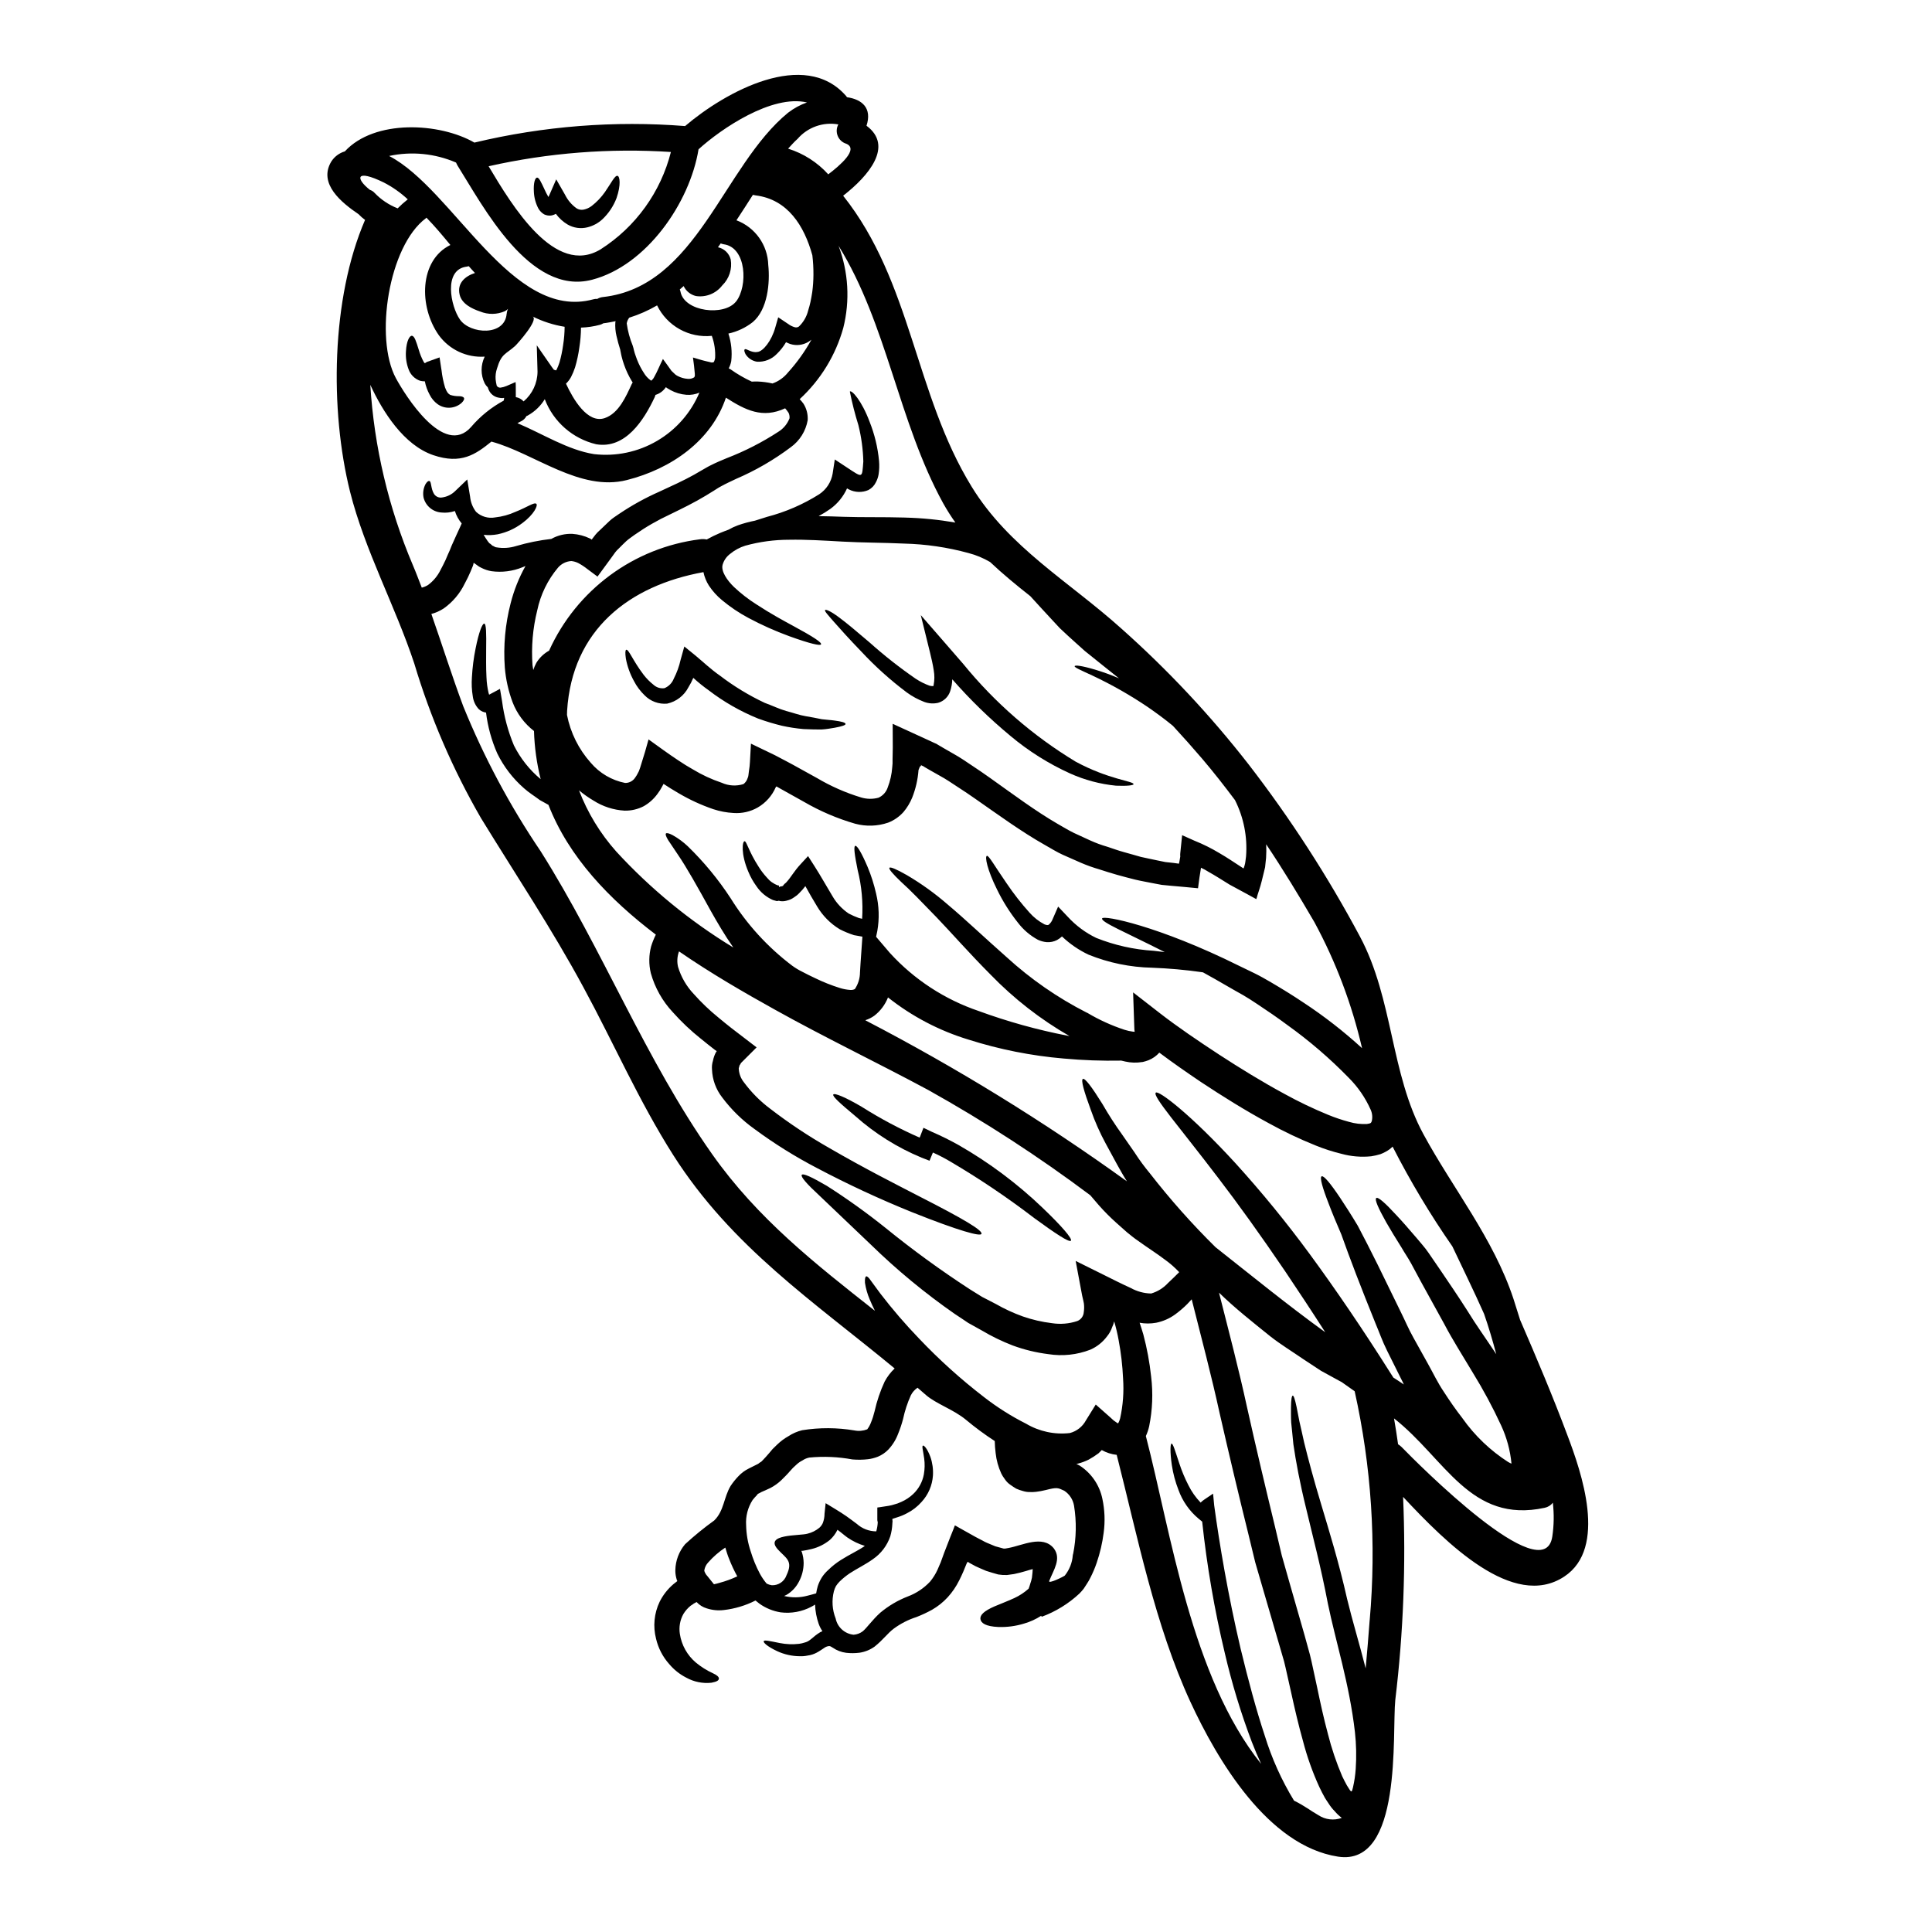 <?xml version="1.0" encoding="UTF-8"?>
<!-- Uploaded to: SVG Repo, www.svgrepo.com, Generator: SVG Repo Mixer Tools -->
<svg fill="#000000" width="800px" height="800px" version="1.1" viewBox="144 144 512 512" xmlns="http://www.w3.org/2000/svg">
 <g>
  <path d="m356.34 554.98c0 0.016 0.012 0.027 0.027 0.027 0.031 0.059 0.031 0.086 0.145 0.352v-0.004c0.297 0.922 0.453 1.883 0.465 2.848-0.008 1.723-0.434 3.422-1.246 4.941-0.734 1.449-1.863 2.66-3.254 3.488-0.203 0.117-0.438 0.203-0.668 0.32h-0.004c2.047 0.5 4.188 0.473 6.219-0.086 0.875-0.203 1.629-0.438 2.266-0.609l0.004-0.004c0.102-0.664 0.246-1.32 0.438-1.965 0.281-0.832 0.66-1.625 1.133-2.363 0.461-0.688 1.008-1.312 1.629-1.863 1.016-0.996 2.137-1.883 3.34-2.644 2.293-1.453 4.477-2.441 6.133-3.574 0.074-0.051 0.145-0.109 0.207-0.176-1.637-0.492-3.188-1.238-4.594-2.207-0.961-0.695-1.684-1.367-2.617-2.035l-0.027-0.027c-0.031 0.043-0.051 0.09-0.059 0.141-0.48 0.953-1.133 1.812-1.918 2.531-1.422 1.172-3.094 2.008-4.887 2.441-0.816 0.203-1.598 0.352-2.363 0.469-0.266 0.027-0.145 0-0.23 0zm-32.879 8.051-0.262-0.93 0.004-0.004c-0.168-0.664-0.246-1.348-0.23-2.035 0.059-2.504 0.973-4.914 2.586-6.832 2.445-2.254 5.027-4.356 7.727-6.297 2.617-2.559 2.504-6.133 4.359-9.188h0.004c0.594-0.891 1.266-1.727 2.008-2.5 0.816-0.883 1.793-1.602 2.875-2.121l2.266-1.133c0.352-0.172 0.395-0.32 0.637-0.438 0.117-0.086 0.203-0.113 0.324-0.203l0.395-0.395c0.523-0.582 0.988-1.02 1.656-1.832l0.93-1.105 1.25-1.219h0.004c0.879-0.848 1.863-1.582 2.93-2.18 1.121-0.742 2.363-1.281 3.668-1.598 4.582-0.73 9.254-0.711 13.832 0.059 1.141 0.227 2.32 0.125 3.402-0.293 0.418-0.547 0.754-1.156 0.992-1.801 0.395-0.961 0.715-1.953 0.957-2.965 0.605-2.723 1.5-5.375 2.676-7.906 0.691-1.289 1.582-2.457 2.644-3.461-21.363-17.672-43.141-32.121-58.691-56.57-9.102-14.332-15.742-29.617-23.805-44.477-8.316-15.406-18.023-29.941-27.16-44.852l0.004 0.004c-7.453-12.902-13.375-26.629-17.645-40.902-5.059-15.293-13.109-29.973-17.035-45.578-5.375-21.602-5.027-51.133 3.984-72.004h-0.004c-0.617-0.445-1.191-0.953-1.715-1.512-4.449-3.023-10.727-8.023-7.266-13.895 0.832-1.332 2.125-2.312 3.633-2.754 7.871-8.551 25.09-7.648 34.328-2.328 18.27-4.375 37.109-5.856 55.836-4.379 10.68-9.098 31.684-20.656 42.699-7.938 0.078 0.094 0.148 0.188 0.207 0.293 4.012 0.578 6.691 2.879 5.172 7.559 7.238 5.375 0.609 13.258-6.191 18.547 18.168 22.828 18.953 52.527 34.039 77.086 9.883 16.137 25.871 25.191 39.652 37.586l-0.004-0.004c12.332 10.965 23.637 23.031 33.777 36.047 11.094 14.371 20.969 29.645 29.52 45.66 8.809 16.531 8.055 36.246 16.805 52.348 7.762 14.328 18.547 27.609 23.836 43.57 0.609 1.863 1.18 3.719 1.77 5.609 4.387 10.117 8.691 20.289 12.594 30.723 3.606 9.535 10.672 29.711-0.902 37.324-13.516 8.895-31.277-8.895-42.699-21.133l0.004 0.004c0.773 17.961 0.082 35.957-2.066 53.805-0.902 8.836 2.008 44.188-15.172 41.535-18.602-2.879-32.004-25.609-39.125-41.012-9.391-20.375-13.984-43.691-19.535-65.465-1.391-0.148-2.738-0.582-3.957-1.273-0.289 0.262-0.551 0.578-0.844 0.844h0.004c-0.832 0.621-1.707 1.184-2.613 1.684-0.922 0.457-1.887 0.816-2.883 1.074-0.113 0.031-0.23 0.031-0.395 0.059 0.293 0.145 0.555 0.266 0.848 0.438 3.125 2.008 5.305 5.195 6.047 8.836 0.629 2.941 0.746 5.973 0.344 8.953-0.344 2.723-0.965 5.402-1.855 7.996-0.441 1.305-0.977 2.574-1.598 3.805-0.305 0.637-0.656 1.246-1.047 1.832l-0.816 1.25c-0.348 0.438-0.715 0.852-1.105 1.25-2.891 2.695-6.289 4.789-10 6.16-0.039-0.09-0.09-0.176-0.145-0.258-1.402 0.906-2.93 1.602-4.535 2.062-2.211 0.68-4.519 0.984-6.832 0.902-3.312-0.145-4.562-1.02-4.723-2.062-0.172-1.105 0.934-2.18 3.75-3.406 1.426-0.609 3.227-1.277 5.262-2.207 1.367-0.637 2.629-1.469 3.75-2.473 0.176-0.434 0.293-0.812 0.395-1.18h-0.004c0.207-0.57 0.375-1.152 0.492-1.746 0.117-0.875 0.203-1.969 0.203-2.269-0.609 0.145-1.18 0.324-1.832 0.523-0.961 0.293-2.008 0.555-3.109 0.789l-1.891 0.262 0.008-0.004c-0.781 0.031-1.559-0.02-2.328-0.145-1.105-0.32-2.18-0.609-3.199-0.957-0.957-0.395-1.891-0.816-2.789-1.223-0.465-0.23-0.871-0.465-1.277-0.695l-0.289-0.145c-0.031-0.027-0.117-0.086-0.117-0.086l-0.32-0.203c-0.203-0.141-0.23 0.293-0.395 0.469-0.293 0.695-0.551 1.367-0.844 2.062-0.352 0.789-0.699 1.574-1.105 2.363v-0.008c-0.801 1.625-1.828 3.133-3.051 4.473-1.211 1.312-2.613 2.43-4.16 3.316-1.328 0.73-2.707 1.375-4.125 1.922-2.16 0.691-4.191 1.734-6.016 3.082-1.656 1.246-2.816 2.965-5.086 4.766-1.172 0.832-2.519 1.379-3.938 1.598-1.184 0.152-2.387 0.164-3.574 0.027-1.262-0.16-2.465-0.617-3.519-1.336-0.465-0.293-0.723-0.496-1.133-0.438v0.004c-0.43 0.059-0.836 0.227-1.18 0.488-0.551 0.352-1.18 0.816-1.949 1.223v0.004c-0.758 0.41-1.586 0.676-2.441 0.785-0.676 0.145-1.371 0.203-2.066 0.176-2.066-0.012-4.109-0.469-5.984-1.336-2.789-1.312-3.719-2.328-3.574-2.644 0.145-0.395 1.512-0.059 4.269 0.492 1.676 0.328 3.394 0.398 5.09 0.203 0.512-0.066 1.02-0.184 1.512-0.348 0.449-0.113 0.875-0.309 1.246-0.582 0.438-0.289 0.902-0.723 1.543-1.246v-0.004c0.418-0.324 0.855-0.625 1.309-0.902 0.172-0.086 0.395-0.172 0.582-0.266v0.004c-0.406-0.605-0.738-1.262-0.988-1.945-0.574-1.648-0.898-3.371-0.961-5.117-0.293 0.172-0.582 0.395-0.93 0.551-2.508 1.34-5.375 1.867-8.195 1.512-2.023-0.324-3.941-1.109-5.609-2.293-0.352-0.266-0.699-0.555-1.047-0.844-2.629 1.336-5.477 2.191-8.406 2.527-1.512 0.18-3.051 0.031-4.5-0.438-1.039-0.305-1.973-0.887-2.707-1.684-0.23 0.145-0.496 0.266-0.727 0.395-0.258 0.203-0.531 0.387-0.816 0.555-0.781 0.621-1.449 1.379-1.965 2.234-0.887 1.602-1.211 3.453-0.93 5.262 0.449 2.961 1.957 5.656 4.242 7.59 1.363 1.129 2.867 2.078 4.477 2.816 1.105 0.496 1.656 0.988 1.629 1.453-0.027 0.465-0.551 0.816-1.969 1.078-2.324 0.254-4.672-0.223-6.715-1.367-1.723-0.883-3.246-2.102-4.488-3.582-1.703-1.914-2.902-4.223-3.484-6.715-0.844-3.277-0.504-6.746 0.957-9.797 0.883-1.766 2.106-3.336 3.602-4.621zm0.031 0 0.027-0.027c-0.027 0.027-0.027 0-0.027 0s0.055-0.059 0.055-0.086l-0.086-0.059-0.027-0.027v-0.004c0.016 0.059 0.035 0.117 0.062 0.172zm231.88-11.809v-0.004c0.445-2.973 0.496-5.992 0.148-8.98-0.535 0.688-1.297 1.16-2.152 1.34-19.766 4.269-26.336-13.023-39.938-23.691 0.395 2.266 0.754 4.562 1.074 6.856 0.336 0.207 0.648 0.453 0.93 0.727 4.227 4.344 37.73 38.117 39.938 23.758zm-11.629-19.738 0.004-0.004c0.258 0.16 0.531 0.293 0.812 0.395-0.332-3.516-1.266-6.945-2.754-10.148-2.215-4.785-4.711-9.434-7.477-13.922-2.644-4.449-5.32-8.605-7.59-12.938-2.207-4.008-4.25-7.719-6.133-11.133-0.902-1.715-1.801-3.375-2.644-4.914-0.844-1.539-1.773-2.852-2.531-4.188-1.625-2.586-2.992-4.824-4.07-6.715-2.121-3.777-3.109-6.047-2.644-6.422 0.465-0.379 2.328 1.25 5.32 4.508 1.512 1.598 3.312 3.66 5.375 6.074 0.988 1.219 2.18 2.473 3.168 3.938 0.988 1.465 2.062 2.996 3.148 4.594 2.238 3.312 4.562 6.691 7.207 10.844 2.125 3.488 4.856 7.297 7.59 11.414-0.961-3.606-2.008-7.18-3.227-10.668-2.672-6.019-5.582-11.918-8.398-17.879-5.871-8.449-11.164-17.285-15.844-26.453-0.262 0.234-0.496 0.469-0.754 0.668v0.004c-0.77 0.551-1.609 1.004-2.5 1.336-0.789 0.238-1.598 0.426-2.414 0.551-2.66 0.273-5.352 0.047-7.934-0.668-2.297-0.559-4.555-1.285-6.746-2.176-4.285-1.719-8.457-3.699-12.496-5.934-6.336-3.43-12.27-7.152-17.938-10.898-3.836-2.59-7.477-5.117-11.043-7.793-0.781 0.883-1.758 1.566-2.852 2.008-0.492 0.191-0.996 0.344-1.512 0.465l-1.277 0.145c-0.762 0.055-1.527 0.031-2.289-0.066-0.723-0.109-1.438-0.254-2.148-0.438-5.102 0.098-10.207-0.086-15.289-0.551-8.551-0.73-16.992-2.406-25.172-5.004-7.762-2.356-15.008-6.152-21.363-11.188-0.75 1.918-2.008 3.594-3.637 4.852-0.723 0.516-1.52 0.914-2.363 1.18 0.031 0.031 0.086 0.059 0.117 0.086v0.004c24.07 12.512 47.199 26.754 69.203 42.621-0.961-1.512-1.836-3.082-2.644-4.535-1.047-1.969-2.035-3.75-2.969-5.465v0.004c-1.559-2.871-2.887-5.867-3.965-8.953-1.863-5.031-2.648-7.934-2.094-8.199s2.363 2.121 5.203 6.691c1.602 2.793 3.348 5.5 5.231 8.109l3.375 4.856-0.004 0.004c1.203 1.859 2.519 3.644 3.938 5.348 5.367 6.906 11.18 13.449 17.41 19.59 9.625 7.59 19.156 15.379 29.07 22.531-3.633-5.668-7.211-11.074-10.629-16.16-6.453-9.504-12.473-17.879-17.711-24.711-10.438-13.723-17.473-21.684-16.57-22.613 0.695-0.754 9.301 5.781 21.191 18.773 6.941 7.648 13.48 15.656 19.594 23.98 6.914 9.418 14.168 20.074 21.422 31.566l0.754 1.18c0.93 0.582 1.859 1.219 2.785 1.836-0.23-0.496-0.465-1.02-0.723-1.484-1.277-2.586-2.531-5.09-3.75-7.531-1.219-2.441-2.062-4.883-3.051-7.207-1.891-4.68-3.633-9.074-5.117-12.938-1.512-3.938-2.816-7.477-3.938-10.629-1.34-3.109-2.473-5.812-3.312-8.051-1.742-4.449-2.445-7.086-1.891-7.328 0.555-0.242 2.266 1.773 4.914 5.727 1.336 2.008 2.906 4.449 4.648 7.356 1.602 3.023 3.375 6.484 5.289 10.348 1.863 3.805 3.898 7.992 6.106 12.5 1.105 2.207 2.094 4.59 3.375 6.856 1.277 2.266 2.559 4.625 3.898 7.008 1.34 2.383 2.5 4.883 4.156 7.324 1.48 2.297 3.148 4.723 4.941 7.008l-0.004 0.008c3.269 4.621 7.402 8.566 12.168 11.621zm-36.211-90.371 0.004-0.004c0.242-1.031 0.129-2.117-0.32-3.082-1.402-3.144-3.375-6-5.812-8.43-4.969-5.098-10.375-9.746-16.16-13.895-2.703-2.008-5.406-3.863-8.055-5.609-1.277-0.848-2.644-1.742-3.777-2.387-1.367-0.754-2.672-1.512-3.938-2.238-2.297-1.336-4.535-2.613-6.656-3.777-0.105-0.031-0.211-0.051-0.32-0.055-4.367-0.621-8.762-1.012-13.168-1.18-5.785-0.121-11.5-1.293-16.863-3.461-2.586-1.223-4.961-2.852-7.031-4.828-0.387 0.363-0.816 0.676-1.281 0.934-0.855 0.449-1.824 0.652-2.789 0.578-0.805-0.074-1.594-0.293-2.328-0.637-2.062-1.121-3.863-2.668-5.289-4.535-2.168-2.731-4.031-5.695-5.551-8.836-2.559-5.144-3.285-8.723-2.644-8.867 0.492-0.113 2.062 2.731 5.258 7.356h0.004c1.816 2.691 3.82 5.254 5.992 7.668 1.133 1.289 2.492 2.356 4.012 3.148 0.699 0.262 0.988 0.199 1.133 0.055 0.461-0.398 0.809-0.906 1.02-1.477l1.441-3.301 2.559 2.703c2.141 2.332 4.703 4.238 7.555 5.609 4.856 1.934 9.988 3.082 15.203 3.402l2.938 0.352c-10.551-5.348-16.926-7.961-16.598-8.922 0.23-0.961 14.957 1.949 36.305 12.555 1.34 0.641 2.676 1.312 4.07 1.969 1.598 0.789 2.91 1.543 4.359 2.387 2.816 1.656 5.727 3.43 8.66 5.406v-0.004c5.477 3.606 10.656 7.641 15.492 12.066-2.691-11.66-6.945-22.906-12.645-33.43-4.07-6.981-8.266-13.898-12.766-20.613h0.004c0.062 1.211 0.051 2.426-0.027 3.637l-0.172 1.598c-0.031 0.293-0.031 0.492-0.086 0.844l-0.293 1.219c-0.395 1.598-0.754 3.254-1.312 4.914l-0.395 1.219-0.172 0.641-0.113 0.32-0.031 0.145c-0.055-0.012-0.102-0.031-0.148-0.059l-2.266-1.246c-1.574-0.844-3.109-1.688-4.68-2.531-2.121-1.309-3.75-2.363-5.609-3.402-0.629-0.402-1.289-0.762-1.969-1.074-0.293 1.77-0.582 3.633-0.789 5.438-2.387-0.23-4.824-0.465-7.269-0.668l-2.363-0.23-2.328-0.438c-1.574-0.32-3.148-0.582-4.723-0.961s-3.113-0.812-4.723-1.246c-1.609-0.438-3.148-0.961-4.723-1.453l0.004-0.004c-1.641-0.469-3.254-1.043-4.824-1.715-1.625-0.727-3.254-1.426-4.879-2.152-1.625-0.727-3.148-1.711-4.723-2.586-6.277-3.543-12.27-7.934-18.402-12.203-1.539-1.102-3.109-2.121-4.68-3.148s-3.148-2.121-4.824-3.023l-2.473-1.398-1.246-0.723-0.293-0.176-0.059-0.027-0.086-0.086-1.074-0.523 0.293 0.199v0.117l-0.324 0.23-0.348 0.875h-0.004c-0.184 2.523-0.754 5.004-1.688 7.352-0.566 1.371-1.34 2.644-2.293 3.781-1.117 1.246-2.512 2.215-4.07 2.82-2.816 0.957-5.852 1.059-8.723 0.289-4.758-1.375-9.324-3.328-13.605-5.816-2.062-1.133-4.098-2.293-6.191-3.457l-1.074-0.613c-0.086 0.09-0.203 0.176-0.203 0.23v0.004c-0.977 2.246-2.648 4.121-4.766 5.348-1.941 1.109-4.168 1.613-6.398 1.457-1.836-0.098-3.652-0.441-5.402-1.02-3.168-1.086-6.215-2.488-9.102-4.184-1.367-0.789-2.906-1.742-4.039-2.5h-0.031v0.027l-0.395 0.727 0.004 0.004c-0.344 0.648-0.738 1.27-1.184 1.855-0.969 1.348-2.219 2.469-3.66 3.289-1.559 0.809-3.297 1.215-5.059 1.18-2.938-0.168-5.785-1.09-8.266-2.676-1.348-0.797-2.629-1.699-3.832-2.703 2.285 5.957 5.633 11.453 9.879 16.219 9.094 9.895 19.535 18.457 31.02 25.434-2.387-3.43-4.305-6.742-5.992-9.738-3.574-6.484-6.394-11.508-8.66-14.824-1.133-1.688-2.004-2.996-2.613-3.898-0.582-0.961-0.789-1.574-0.582-1.77 0.203-0.195 0.816-0.059 1.801 0.465l0.004 0.004c1.445 0.809 2.781 1.797 3.984 2.934 4.273 4.152 8.078 8.762 11.336 13.75 4.289 6.91 9.816 12.969 16.305 17.875 0.879 0.641 1.812 1.203 2.793 1.676 0.902 0.496 2.18 1.105 3.281 1.629 2.121 1.035 4.32 1.91 6.574 2.617 0.906 0.285 1.844 0.461 2.789 0.523 0.41 0.031 0.816-0.051 1.184-0.234 0.875-1.297 1.352-2.824 1.363-4.391 0.059-0.789 0.086-1.598 0.145-2.414l0.496-7.086c-0.758-0.145-1.457-0.262-2.211-0.395v0.004c-1.309-0.422-2.582-0.945-3.805-1.574-2.465-1.496-4.523-3.574-5.992-6.051-1.18-1.918-2.148-3.66-3.109-5.375-0.492 0.66-1.035 1.285-1.625 1.859-0.414 0.438-0.887 0.816-1.398 1.133-0.266 0.188-0.547 0.352-0.84 0.492-0.383 0.164-0.777 0.297-1.184 0.395-0.531 0.137-1.086 0.168-1.629 0.09l-0.32-0.09h-0.086l-0.293 0.059-0.031 0.031h-0.039l-0.23-0.031-0.91-0.25c-1.789-0.785-3.316-2.066-4.394-3.691-0.855-1.172-1.566-2.441-2.121-3.781-2.062-4.793-1.598-8.199-0.988-8.109 0.523 0.027 1.105 2.731 3.664 6.691v0.004c0.648 1.047 1.395 2.031 2.234 2.934 0.758 0.938 1.754 1.652 2.883 2.062 0.086 0 0.199 0.031 0.289 0.031l0.059 0.465 0.203-0.172c0.395-0.031 1.016-0.176 0.902-0.324 0-0.055 0.027-0.113 0.086-0.113 0.059-0.059 0.172-0.203 0.262-0.293 0.258-0.172 0.484-0.387 0.668-0.637 0.961-1.047 1.891-2.754 3.543-4.535l2.008-2.18 1.656 2.586c1.684 2.617 3.281 5.512 4.879 8.141 1.059 1.801 2.512 3.34 4.246 4.504 0.867 0.453 1.758 0.848 2.676 1.18 0.293 0.086 0.582 0.145 0.875 0.203h-0.004c0.277-4.336-0.121-8.688-1.18-12.906-0.789-3.898-1.133-6.277-0.641-6.422 0.492-0.145 1.688 1.859 3.285 5.609 0.949 2.273 1.695 4.629 2.238 7.031 0.793 3.258 0.902 6.644 0.32 9.945l-0.32 1.512 3.691 4.328h0.004c6.414 7.019 14.504 12.301 23.512 15.352 7.613 2.789 15.438 4.965 23.395 6.512 0.203 0.031 0.395 0.086 0.641 0.117l0.004 0.004c-7.707-4.434-14.75-9.922-20.934-16.309-5.754-5.785-10.316-11.02-14.273-15.145-3.938-4.07-7.008-7.266-9.359-9.359-2.266-2.152-3.371-3.461-3.148-3.777 0.219-0.32 1.832 0.348 4.535 1.891v-0.004c3.926 2.301 7.625 4.969 11.047 7.961 4.477 3.75 9.594 8.637 15.492 13.84 6.356 5.809 13.465 10.738 21.133 14.648l0.059 0.027 0.203 0.086 0.004 0.004c3.106 1.848 6.406 3.348 9.84 4.477 0.73 0.234 1.477 0.398 2.234 0.492 0.148-0.004 0.293 0.008 0.438 0.031v-0.086c-0.059-0.309-0.086-0.617-0.086-0.934l-0.32-9.418 7.148 5.555c4.652 3.606 10.176 7.352 15.641 10.93 5.551 3.606 11.336 7.18 17.355 10.434 3.727 2.055 7.57 3.894 11.508 5.512 1.828 0.75 3.703 1.383 5.609 1.891 1.531 0.449 3.129 0.637 4.723 0.555 0.219-0.062 0.445-0.105 0.672-0.121 0.059-0.113 0.293-0.086 0.293-0.145s0.086 0 0.086-0.113l0.027-0.031h0.031zm-0.551 132.25 0.004-0.004c1.793-20.305 0.449-40.766-3.984-60.664-1.18-0.812-2.293-1.625-3.461-2.441-0.199-0.113-0.395-0.203-0.609-0.32-1.625-0.902-3.254-1.773-4.879-2.676-1.543-1.016-3.082-2.035-4.594-3.023-2.996-2.062-6.078-3.938-8.836-6.106-4.797-3.863-9.477-7.559-13.574-11.566 2.644 10.434 5.289 20.496 7.383 30.172 2.5 11.223 5.027 21.828 7.477 31.945 0.578 2.531 1.18 5.031 1.77 7.504 0.695 2.414 1.367 4.824 2.035 7.18 1.367 4.766 2.676 9.387 3.984 13.895 0.32 1.133 0.637 2.238 0.93 3.375 0.395 1.309 0.668 2.469 0.934 3.633 0.492 2.266 0.988 4.508 1.453 6.715 0.902 4.359 1.832 8.574 2.906 12.555h-0.004c0.969 3.824 2.231 7.566 3.781 11.191 0.395 0.844 0.816 1.625 1.223 2.383l0.789 1.25c0.086 0.145 0.352 0.465 0.496 0.348l0.141-0.262 0.203-0.754c0.375-1.613 0.617-3.258 0.73-4.91 0.223-3.258 0.152-6.523-0.207-9.766-1.484-12.879-5.117-24.043-7.18-34.098-1.891-9.941-4.07-18.023-5.727-25.059-1.715-6.945-2.754-12.645-3.402-17.094-0.23-2.234-0.395-4.156-0.582-5.781-0.086-1.629-0.055-2.965-0.055-4.012 0.027-2.121 0.199-3.082 0.465-3.113s0.578 0.934 1.016 2.969c0.203 1.016 0.465 2.293 0.754 3.863 0.352 1.574 0.789 3.402 1.25 5.555 1.047 4.269 2.5 9.738 4.562 16.566 2.008 6.742 4.621 15.086 6.832 24.941 1.336 5.551 3.195 11.629 4.914 18.371 0.387-4.258 0.754-8.504 1.059-12.75zm-7.394 52.398c-0.68-0.512-1.305-1.098-1.855-1.75-0.629-0.633-1.184-1.332-1.656-2.09-0.352-0.469-0.609-0.961-0.934-1.426-0.551-0.961-1.047-1.969-1.512-2.938v0.004c-1.797-3.934-3.246-8.016-4.332-12.203-1.18-4.184-2.18-8.484-3.148-12.906-0.492-2.148-0.988-4.359-1.48-6.598-0.23-1.078-0.523-2.152-0.816-3.082-0.32-1.133-0.641-2.266-0.988-3.402-1.34-4.566-2.703-9.273-4.102-14.07-0.695-2.414-1.422-4.824-2.121-7.293-0.609-2.504-1.219-5.004-1.832-7.562-2.527-10.172-5.066-20.848-7.617-32.031-2.121-9.738-4.766-19.707-7.383-30.086-0.395 0.395-0.695 0.754-1.102 1.18l0.004 0.004c-1.027 1.035-2.137 1.984-3.312 2.844-1.492 1.078-3.199 1.82-5.004 2.184-1.449 0.262-2.938 0.262-4.387 0 0.352 1.02 0.668 2.035 0.988 3.113 0.973 3.66 1.664 7.391 2.066 11.156 0.535 4.391 0.355 8.836-0.523 13.172-0.199 0.891-0.492 1.758-0.875 2.586 6.691 25.758 12.004 63.762 30.551 86.887-0.871-1.891-1.715-3.867-2.5-5.902-2.891-7.644-5.269-15.469-7.121-23.43-2.75-11.484-4.754-23.133-6.004-34.875l-0.961-0.789c-2.43-2.027-4.269-4.664-5.336-7.644-0.82-2.106-1.406-4.301-1.746-6.535-0.523-3.633-0.395-5.641-0.086-5.699 0.395-0.086 0.961 1.922 2.062 5.234 0.652 1.988 1.457 3.922 2.414 5.781 0.836 1.699 1.934 3.262 3.254 4.621 0.031-0.027 0.031-0.055 0.059-0.086 0.305-0.297 0.633-0.559 0.988-0.789l2.238-1.512 0.293 3.109c1.395 10.262 3.66 23.75 7.008 37.996 2.004 8.266 4.098 16.102 6.391 23.023v-0.004c1.859 6.047 4.465 11.84 7.762 17.238 2.91 1.426 4.422 2.703 6.484 3.863h-0.004c1.832 1.199 4.125 1.461 6.176 0.707zm-25.371-254.82c0.398-5.144-0.617-10.301-2.934-14.91-2.789-3.719-5.668-7.41-8.691-10.957-2.531-2.965-5.121-5.871-7.762-8.723-2.293-1.891-4.535-3.516-6.598-4.941-4.68-3.164-9.598-5.965-14.711-8.371-3.285-1.512-4.824-2.18-4.723-2.5 0.102-0.32 1.801-0.145 5.348 0.902h0.004c2.176 0.645 4.312 1.422 6.394 2.324-3.027-2.445-6.078-4.824-9.074-7.269-1.512-1.309-2.965-2.703-4.449-4.012l-2.148-2.004-1.949-2.094c-2.094-2.207-3.984-4.359-5.871-6.394-3.691-2.906-7.293-5.871-10.668-9.055h0.004c-1.801-1.055-3.734-1.859-5.754-2.383-5.566-1.52-11.297-2.359-17.066-2.5-5.609-0.262-11.043-0.23-16.246-0.523-5.203-0.293-9.84-0.578-14.168-0.492h-0.004c-3.938-0.004-7.859 0.523-11.656 1.574-1.453 0.453-2.805 1.184-3.981 2.152-0.965 0.715-1.672 1.727-2.008 2.879-0.492 1.715 1.18 4.156 3.023 5.93 1.828 1.715 3.812 3.254 5.93 4.594 3.898 2.555 7.266 4.356 9.883 5.781 5.262 2.852 7.5 4.328 7.238 4.824-0.203 0.395-2.731-0.113-8.43-2.18-3.723-1.359-7.344-2.981-10.84-4.852-2.469-1.32-4.801-2.887-6.953-4.68-1.348-1.109-2.519-2.41-3.484-3.863-0.699-1.094-1.191-2.309-1.453-3.578-19.707 3.578-34.793 15.266-36.133 36.773-0.027 0.348 0 0.695-0.027 1.074 0.922 4.715 3.098 9.094 6.297 12.672 2.34 2.762 5.551 4.648 9.102 5.352 1.113 0.023 2.156-0.555 2.731-1.512 0.223-0.301 0.418-0.625 0.582-0.961 0.113-0.23 0.145-0.266 0.348-0.668 0.293-0.727 0.395-1.16 0.582-1.742 0.727-2.238 1.367-4.449 1.969-6.656 2.59 1.859 5.234 3.805 7.82 5.512 1.484 0.988 2.586 1.684 3.938 2.441v-0.004c2.406 1.461 4.969 2.648 7.641 3.543 1.812 0.82 3.863 0.945 5.758 0.348 0.527-0.402 0.914-0.961 1.105-1.598 0.109-0.227 0.18-0.473 0.203-0.727l0.145-1.18c0.137-0.789 0.223-1.586 0.262-2.387l0.266-4.824c2.121 1.02 4.242 2.035 6.336 3.055l3.148 1.656 1.684 0.902c2.094 1.18 4.188 2.32 6.25 3.457v-0.004c3.711 2.207 7.676 3.957 11.809 5.203 1.488 0.445 3.066 0.465 4.566 0.059 1.176-0.523 2.074-1.527 2.465-2.754 0.652-1.695 1.051-3.477 1.184-5.289l0.059-0.723v-0.004c0.031-0.191 0.039-0.387 0.027-0.582v-0.789l0.059-3.148c0-2.094-0.027-4.188-0.027-6.297 3.281 1.512 6.57 3.027 9.84 4.508l1.18 0.551 0.609 0.266 0.32 0.203 1.34 0.789 2.672 1.539c1.801 0.992 3.461 2.125 5.09 3.227 1.629 1.102 3.281 2.18 4.793 3.285 6.25 4.449 11.977 8.719 17.816 12.117 1.457 0.816 2.883 1.715 4.328 2.414l4.359 2.008h0.004c1.449 0.66 2.945 1.215 4.477 1.656 1.512 0.492 2.996 1.047 4.508 1.453s2.965 0.844 4.418 1.25c1.484 0.348 2.938 0.609 4.359 0.93l2.148 0.438 2.125 0.23c0.492 0.086 0.988 0.145 1.48 0.203 0.031-0.23 0.086-0.395 0.145-0.668l0.203-1.219h0.004c-0.035-0.297-0.035-0.602 0-0.898l0.492-4.769 3.312 1.484v-0.004c2.262 0.91 4.449 2 6.543 3.258 1.969 1.133 3.938 2.473 5.375 3.402l0.668 0.438 0.352 0.23c0.086-0.059 0.113-0.23 0.145-0.32 0.102-0.254 0.18-0.52 0.234-0.789l0.055-0.203 0.09-0.582zm-20.68 113.07c0.988-0.902 1.969-1.891 2.965-2.879v0.004c-1.172-1.25-2.469-2.383-3.867-3.375-2.266-1.711-4.566-3.148-6.918-4.852-1.219-0.816-2.148-1.625-3.082-2.363-0.988-0.875-1.918-1.688-2.816-2.504-1.621-1.449-3.152-2.992-4.594-4.621-0.844-0.961-1.598-1.832-2.293-2.672h-0.004c-13.68-10.254-28.035-19.574-42.965-27.906-13.457-7.238-27.266-13.836-40.609-21.277-8.109-4.508-16.926-9.594-25.406-15.438-0.488 1.312-0.582 2.738-0.258 4.102 0.805 2.688 2.227 5.144 4.156 7.18 2.008 2.258 4.195 4.348 6.543 6.25 1.18 0.988 2.293 1.891 3.516 2.848 2.238 1.715 4.449 3.402 6.602 5.059l-4.129 4.129-0.262 0.465c-0.203 0.203-0.176 0.395-0.23 0.609l-0.004-0.004c-0.102 0.188-0.137 0.402-0.09 0.613 0.094 1.266 0.57 2.473 1.367 3.457 1.969 2.664 4.32 5.027 6.977 7.008 4.914 3.781 10.082 7.223 15.465 10.293 9.766 5.668 17.789 9.68 23.891 12.848 12.27 6.25 17.035 9.156 16.598 10.027-0.348 0.668-5.609-0.668-18.5-5.812h0.004c-8.535-3.453-16.887-7.332-25.031-11.629-5.793-3.012-11.344-6.473-16.598-10.352-3.285-2.348-6.188-5.188-8.605-8.426-1.637-2.113-2.574-4.684-2.672-7.356-0.07-0.797 0.016-1.602 0.262-2.363 0.152-0.793 0.426-1.559 0.812-2.266 0.047-0.062 0.094-0.121 0.148-0.176l0.031-0.031v-0.027l-0.031-0.027-0.465-0.324c-1.18-0.902-2.441-1.918-3.691-2.938v0.004c-2.68-2.129-5.168-4.481-7.445-7.035-2.754-2.938-4.758-6.496-5.84-10.375-0.555-2.332-0.527-4.766 0.086-7.082 0.332-1.07 0.75-2.109 1.25-3.109-12.328-9.359-23.082-20.555-28.457-34.391-0.754-0.438-1.484-0.844-2.297-1.277-1.336-1.016-2.852-1.918-4.215-3.148v-0.004c-2.941-2.57-5.344-5.707-7.062-9.215-1.512-3.441-2.512-7.082-2.969-10.812-0.699-0.098-1.359-0.402-1.887-0.871-0.895-0.941-1.465-2.144-1.625-3.434-0.277-1.66-0.352-3.348-0.234-5.023 0.141-2.59 0.469-5.168 0.988-7.707 0.844-4.242 1.77-6.625 2.293-6.539 0.523 0.086 0.555 2.613 0.496 6.828 0 2.094-0.059 4.625 0.086 7.414l0.004 0.004c0.047 1.387 0.234 2.769 0.551 4.125 0.031 0.156 0.078 0.312 0.145 0.461l2.879-1.539 0.555 3.281v0.004c0.523 4.027 1.582 7.969 3.148 11.719 1.719 3.43 4.133 6.469 7.082 8.922-1.047-4.18-1.641-8.457-1.773-12.762-2.551-1.973-4.512-4.606-5.668-7.617-1.109-2.961-1.805-6.062-2.062-9.211-0.414-5.715 0.105-11.457 1.539-17.004 0.875-3.453 2.199-6.777 3.938-9.887-0.262 0.113-0.492 0.199-0.789 0.32-2.602 1.066-5.441 1.43-8.227 1.047-0.918-0.156-1.812-0.453-2.644-0.875-0.438-0.191-0.852-0.449-1.219-0.754l-0.555-0.395c-0.031-0.016-0.062-0.035-0.09-0.059-0.086-0.059-0.145-0.117-0.199-0.145-0.059 0.059-0.059 0.293-0.09 0.395l-0.113 0.395-0.609 1.484c-0.438 1.016-0.934 2.09-1.543 3.195l-0.004-0.004c-1.266 2.648-3.188 4.93-5.578 6.629-1.012 0.66-2.117 1.156-3.285 1.469 2.852 8.141 5.438 16.367 8.457 24.477h0.004c5.477 13.492 12.355 26.375 20.52 38.43 16.395 25.977 27.734 55.172 45.434 80.258 12.09 17.148 27.469 29.152 43.141 41.508-0.523-1.047-0.988-2.035-1.367-2.969v0.004c-0.613-1.422-1.043-2.918-1.277-4.449-0.059-1.043 0.059-1.625 0.32-1.711 0.262-0.086 0.695 0.32 1.277 1.18 0.582 0.789 1.426 1.918 2.5 3.402 3.188 4.148 6.602 8.117 10.234 11.887 5.316 5.602 11.059 10.781 17.18 15.492 3.492 2.719 7.242 5.09 11.191 7.082 3.492 2.07 7.566 2.941 11.598 2.473 1.816-0.477 3.356-1.688 4.246-3.34l2.613-4.215 3.777 3.34 0.961 0.875 0.902 0.637c0.102 0.039 0.199 0.086 0.293 0.145 0.23-0.41 0.406-0.848 0.523-1.305 0.766-3.473 1.031-7.035 0.785-10.582-0.152-3.422-0.547-6.832-1.18-10.199-0.301-1.672-0.695-3.32-1.18-4.945-0.117 0.523-0.293 1.031-0.523 1.512-0.309 0.91-0.785 1.758-1.398 2.5-1.141 1.52-2.652 2.719-4.391 3.484-3.539 1.375-7.383 1.781-11.133 1.184-3.227-0.402-6.398-1.172-9.445-2.297-2.84-1.094-5.582-2.426-8.195-3.981-1.223-0.668-2.414-1.34-3.606-2.008-1.18-0.812-2.387-1.598-3.543-2.363-7.894-5.492-15.324-11.629-22.211-18.34-5.785-5.512-10.492-10-13.723-13.082-3.281-3.023-4.973-4.969-4.621-5.438 0.352-0.469 2.617 0.555 6.598 2.883v-0.004c5.394 3.438 10.594 7.16 15.582 11.16 7.16 5.816 14.621 11.25 22.355 16.277 1.051 0.668 2.125 1.34 3.227 2.008 1.219 0.637 2.441 1.246 3.66 1.891 2.293 1.312 4.695 2.422 7.18 3.312 2.488 0.863 5.059 1.457 7.676 1.773 2.25 0.352 4.551 0.164 6.715-0.551 0.992-0.379 1.672-1.301 1.742-2.363 0.117-0.762 0.125-1.535 0.031-2.297-0.145-0.871-0.438-1.832-0.582-2.731l-1.598-8.547 7.324 3.633c2.5 1.25 4.973 2.5 7.238 3.519 1.664 0.93 3.531 1.438 5.438 1.48 1.719-0.504 3.266-1.465 4.477-2.785zm-25.148 71.801h0.004c0.848-4.223 0.926-8.566 0.234-12.82-0.281-1.613-1.219-3.039-2.59-3.934-1.684-0.789-1.891-0.957-4.941-0.172v-0.004c-0.832 0.211-1.676 0.367-2.527 0.465-0.551 0.066-1.105 0.086-1.66 0.059-0.598 0.008-1.195-0.078-1.77-0.258-0.629-0.16-1.238-0.375-1.832-0.641-0.523-0.32-1.02-0.637-1.543-1.016-0.574-0.387-1.066-0.883-1.449-1.457l-0.582-0.844-0.395-0.723c-0.781-1.703-1.281-3.519-1.48-5.379-0.137-1.062-0.215-2.129-0.238-3.199-2.656-1.723-5.211-3.609-7.641-5.641-3.195-2.672-7.961-4.242-10.609-6.57-0.727-0.637-1.484-1.277-2.211-1.918v0.004c-0.754 0.504-1.363 1.195-1.773 2.004-0.91 2.019-1.605 4.129-2.066 6.297-0.348 1.328-0.785 2.629-1.305 3.898-0.582 1.562-1.473 2.996-2.617 4.211-0.777 0.797-1.707 1.43-2.734 1.859-0.445 0.176-0.898 0.32-1.363 0.438-0.41 0.105-0.828 0.184-1.25 0.234-1.379 0.16-2.773 0.18-4.16 0.059-3.762-0.695-7.606-0.863-11.414-0.496-0.645 0.129-1.258 0.383-1.801 0.754-0.633 0.316-1.211 0.727-1.719 1.223l-0.812 0.754-0.902 0.988c-0.523 0.641-1.367 1.457-2.121 2.211h0.004c-0.875 0.844-1.863 1.559-2.938 2.121-0.816 0.395-1.629 0.754-2.445 1.102l0.004 0.004c-0.223 0.102-0.434 0.219-0.641 0.348-0.082 0.047-0.172 0.086-0.262 0.117l-0.262 0.348c-0.398 0.406-0.777 0.832-1.133 1.281-1.273 1.988-1.875 4.332-1.715 6.691 0.047 2.363 0.461 4.707 1.219 6.945 0.613 2.031 1.422 3.996 2.414 5.871 0.512 0.941 1.113 1.828 1.801 2.644 0.422 0.215 0.875 0.359 1.34 0.434 1.762 0.094 3.371-1 3.938-2.672 1.832-3.836-0.203-4.508-2.266-6.773-3.863-4.215 5.754-3.602 7.82-4.215h-0.004c1.156-0.281 2.234-0.816 3.148-1.574 0.383-0.344 0.688-0.762 0.902-1.227 0.309-0.797 0.465-1.645 0.465-2.496 0.117-0.93 0.176-1.859 0.293-2.789 1.715 1.078 3.633 2.152 5.512 3.461 0.93 0.641 1.77 1.312 2.731 2.008v-0.004c1.414 1.285 3.262 2 5.176 2.004 0.215-0.773 0.348-1.562 0.391-2.363 0-0.266-0.113-0.266-0.113-0.727v-3.195c0-0.086 0.348-0.059 0.434-0.086 0.816-0.145 1.773-0.266 2.559-0.395 0.785-0.129 0.875-0.199 1.34-0.32h-0.004c0.703-0.172 1.387-0.414 2.035-0.727 1.164-0.512 2.231-1.219 3.152-2.094 1.469-1.391 2.453-3.211 2.816-5.203 0.246-1.391 0.273-2.812 0.086-4.215-0.32-2.238-0.664-3.254-0.32-3.402 0.203-0.117 1.074 0.609 1.969 2.992 0.547 1.59 0.777 3.269 0.672 4.945-0.176 2.613-1.242 5.086-3.023 7.008-1.09 1.23-2.398 2.246-3.867 2.988-0.797 0.43-1.633 0.777-2.5 1.047-0.438 0.145-0.875 0.293-1.34 0.438-0.059 0.059 0 0.266 0 0.395l0.027 0.23s-0.027 0.438-0.055 0.668l0.004 0.004c-0.051 1.133-0.238 2.254-0.555 3.34-0.84 2.445-2.438 4.555-4.562 6.019-2.062 1.484-4.242 2.5-6.191 3.777-0.957 0.645-1.852 1.375-2.676 2.18-0.359 0.363-0.68 0.758-0.957 1.184-0.238 0.441-0.422 0.91-0.555 1.395-0.605 2.394-0.441 4.914 0.469 7.207 0.477 2.324 2.406 4.066 4.766 4.305 0.887-0.066 1.734-0.387 2.441-0.93 1.074-0.902 2.531-3.023 4.594-4.883v-0.004c2.188-1.832 4.66-3.297 7.324-4.328 2.246-0.84 4.266-2.188 5.902-3.938 0.789-0.957 1.453-2.016 1.969-3.148 0.293-0.637 0.555-1.309 0.848-1.969 0.289-0.816 0.609-1.625 0.898-2.473l1.656-4.269 0.875-2.18 0.203-0.551 0.113-0.293c0.059 0 0.176 0.086 0.266 0.113l1.016 0.582c1.367 0.754 2.754 1.539 4.156 2.328 0.395 0.203 0.727 0.395 1.105 0.582l0.844 0.434h-0.004c0.355 0.211 0.727 0.395 1.105 0.559 0.723 0.32 1.48 0.609 2.234 0.93 0.699 0.203 1.398 0.395 2.121 0.582 0.324 0.086 0.293-0.031 0.469 0.027 0 0 0.93-0.172 0.957-0.172 3.637-0.668 8.953-3.488 11.918 0.059 2.152 2.785-0.027 5.754-1.18 8.691-0.32 0.902 3.863-1.18 4.129-1.426v-0.004c1.234-1.535 1.973-3.41 2.121-5.375 0.008-0.121 0.031-0.242 0.074-0.355zm-31.203-273.33c-1.176-1.656-2.262-3.375-3.254-5.148-11.859-21.598-14.824-47.383-27.703-68.191 2.625 6.961 3.062 14.559 1.25 21.77-2.023 7.242-6.023 13.773-11.555 18.867 0.371 0.383 0.711 0.789 1.02 1.219 0.816 1.305 1.199 2.828 1.102 4.363-0.504 2.875-2.109 5.441-4.481 7.152-4.484 3.367-9.352 6.188-14.504 8.398-1.34 0.641-2.754 1.277-3.984 1.969-0.352 0.172-0.609 0.352-0.816 0.465l-1.047 0.668c-0.723 0.438-1.453 0.902-2.18 1.34-2.965 1.801-6.191 3.375-9.473 4.973v-0.004c-3.293 1.531-6.445 3.348-9.418 5.434-0.727 0.551-1.512 1.047-2.18 1.656s-1.309 1.277-1.949 1.918c-0.352 0.312-0.672 0.652-0.957 1.02l-1.047 1.453c-1.219 1.656-2.445 3.312-3.664 5l-2.644-1.969h-0.004c-0.77-0.617-1.598-1.164-2.469-1.629-0.574-0.281-1.195-0.461-1.832-0.523-1.359 0.082-2.629 0.715-3.516 1.746-2.746 3.266-4.641 7.16-5.508 11.336-1.184 4.75-1.605 9.652-1.25 14.531 0.059 0.395 0.145 0.848 0.203 1.25l0.004 0.004c0.211-0.652 0.484-1.285 0.809-1.891 0.824-1.352 1.988-2.465 3.375-3.227 7.297-16.133 22.457-27.312 40.023-29.52 0.582-0.086 1.176-0.066 1.75 0.059 1.156-0.645 2.352-1.227 3.574-1.746 0.695-0.293 1.426-0.555 2.18-0.844v0.004c0.805-0.465 1.652-0.859 2.527-1.18 1.469-0.516 2.977-0.922 4.504-1.223 1.047-0.352 2.121-0.668 3.227-1.02h0.004c4.883-1.273 9.539-3.293 13.805-5.984 1.879-1.25 3.16-3.215 3.543-5.438l0.578-3.777 3.258 2.148c4.242 2.789 3.938 2.852 4.301-1.574h0.004c-0.082-3.266-0.52-6.512-1.312-9.68-0.91-2.922-1.668-5.891-2.266-8.895 0.496-0.492 3.148 2.414 5.234 7.992 1.328 3.332 2.176 6.836 2.508 10.41 0.105 1.172 0.066 2.352-0.113 3.512-0.117 0.734-0.355 1.441-0.703 2.094-0.422 0.898-1.125 1.633-2 2.094-1.652 0.719-3.539 0.664-5.144-0.145-0.203-0.086-0.352-0.203-0.523-0.293v0.004c-0.977 2.164-2.5 4.039-4.422 5.434-1 0.699-2.035 1.34-3.109 1.918 2.18 0.031 4.387 0.086 6.629 0.176 5 0.172 10.406 0.027 16.246 0.199v0.004c4.484 0.113 8.953 0.555 13.371 1.32zm-33.688-92.281c3.109-2.363 8.168-6.691 4.766-8.113-1.023-0.312-1.855-1.07-2.258-2.062-0.406-0.992-0.348-2.113 0.164-3.055-4.027-0.719-8.137 0.742-10.812 3.836-0.902 0.789-1.684 1.715-2.5 2.586 4.09 1.281 7.762 3.633 10.641 6.809zm-4.246 31.215c0.207-1.531 0.312-3.074 0.32-4.621 0.012-1.719-0.086-3.438-0.289-5.144-2.152-7.82-6.543-14.828-15.027-15.871-0.246-0.031-0.488-0.082-0.73-0.145-1.453 2.266-2.879 4.504-4.359 6.742 4.953 1.863 8.285 6.543 8.43 11.832 0.496 4.723-0.145 11.809-4.098 15.141-1.895 1.492-4.106 2.535-6.465 3.047 0.77 2.352 1.027 4.84 0.754 7.297-0.121 0.672-0.348 1.316-0.668 1.918 0.145 0.086 0.293 0.145 0.438 0.23 1.781 1.27 3.68 2.371 5.668 3.289 0.492-0.031 0.988-0.031 1.512-0.031 1.34 0.047 2.672 0.223 3.981 0.523 1.609-0.57 3.027-1.578 4.098-2.906 2.402-2.648 4.488-5.566 6.219-8.695-0.262 0.176-0.492 0.395-0.789 0.555h0.004c-1.449 0.887-3.211 1.098-4.828 0.582-0.383-0.137-0.754-0.297-1.117-0.48-0.656 1.133-1.469 2.168-2.41 3.082-1.367 1.445-3.305 2.211-5.293 2.094-1.262-0.203-2.375-0.945-3.051-2.035-0.293-0.641-0.395-1.047-0.203-1.219 0.32-0.438 1.715 0.988 3.375 0.668 1.484-0.117 3.75-2.938 4.723-6.453l0.789-2.731 2.644 1.77-0.004-0.004c0.531 0.402 1.133 0.699 1.777 0.875 0.371 0.102 0.766 0.023 1.074-0.203 1.199-1.145 2.043-2.609 2.441-4.219 0.23-0.723 0.496-1.711 0.609-2.266 0.188-0.855 0.332-1.754 0.477-2.629zm-1.395-50.266c-9.301-2.18-22.762 6.981-28.734 12.414-2.328 14.246-13.836 30.812-28.199 34.562-16.566 4.359-28.949-19.594-35.75-30.379h0.004c-0.121-0.219-0.23-0.441-0.324-0.672-5.586-2.414-11.785-3.023-17.73-1.742 17.062 8.867 32.5 43.867 54.07 37.996h-0.004c0.359-0.109 0.73-0.148 1.102-0.121 0.461-0.273 0.98-0.441 1.512-0.492 24.914-2.754 31.832-34.793 49.07-48.867v0.004c1.508-1.16 3.191-2.074 4.984-2.703zm-4.621 83.688c0.043-0.5-0.047-1.004-0.262-1.453-0.273-0.414-0.574-0.812-0.902-1.18-5.988 2.789-10.52 0.492-15.695-2.82-3.836 11.453-14.531 18.867-26.25 21.832-12.438 3.168-24.5-7.086-35.836-10.176h-0.004c-0.016 0-0.031-0.016-0.031-0.031-4.242 3.434-8.055 6.106-15.434 3.606-7.82-2.672-13.383-11.48-16.688-18.633 1.02 16.453 4.836 32.613 11.281 47.785 0.844 1.969 1.574 3.957 2.363 5.961h-0.004c0.59-0.145 1.148-0.379 1.66-0.699 1.391-1.031 2.519-2.379 3.285-3.934 0.465-0.844 0.902-1.742 1.336-2.644 0.203-0.465 0.395-0.961 0.609-1.426 0.395-0.816 0.727-1.656 1.047-2.473 0.789-1.742 1.574-3.516 2.328-5.117 0.117-0.23 0.203-0.465 0.32-0.723h-0.004c-0.812-0.965-1.426-2.082-1.805-3.289-1.148 0.391-2.367 0.523-3.574 0.395-2.258-0.152-4.164-1.742-4.723-3.938-0.238-1.199-0.062-2.449 0.492-3.539 0.395-0.641 0.727-0.934 1.02-0.875 0.609 0.059 0.348 1.969 1.277 3.461h0.004c0.469 0.703 1.316 1.059 2.148 0.898 1.32-0.184 2.547-0.797 3.488-1.742l3.148-3.023 0.754 4.562c0.137 1.457 0.684 2.848 1.574 4.012 1.355 1.27 3.234 1.82 5.059 1.484 1.871-0.203 3.695-0.703 5.406-1.484 3.148-1.246 4.945-2.613 5.512-2.121 0.465 0.395-0.523 2.754-3.746 5.144l-0.004-0.004c-1.918 1.445-4.133 2.445-6.484 2.938-1.227 0.227-2.481 0.277-3.723 0.145 0.352 0.609 0.727 1.18 1.078 1.684l0.32 0.395c0.059 0.145 0.395 0.32 0.395 0.32l0.23 0.203c0.145 0.113 0.262 0.293 0.438 0.32 0.32 0.117 0.578 0.395 0.957 0.395 1.727 0.293 3.5 0.172 5.176-0.348 3.051-0.898 6.172-1.531 9.332-1.887 1.707-0.961 3.652-1.426 5.609-1.34 1.602 0.113 3.168 0.527 4.621 1.219 0.203 0.117 0.293 0.176 0.352 0.203 0 0.027 0 0.027 0.027 0.027l0.059 0.086c0.059-0.027 0.059-0.055 0.172-0.199l0.848-1.105c0.367-0.449 0.773-0.867 1.219-1.246 0.844-0.816 1.684-1.602 2.5-2.387 0.816-0.785 1.801-1.34 2.672-1.969v0.004c3.34-2.246 6.871-4.191 10.551-5.816 3.34-1.543 6.422-2.938 9.188-4.481 0.668-0.395 1.367-0.789 2.035-1.18l1.016-0.582c0.465-0.293 0.902-0.496 1.277-0.695 1.543-0.789 2.969-1.367 4.359-1.949h0.004c4.797-1.848 9.383-4.195 13.688-7.004 1.344-0.84 2.371-2.09 2.934-3.566zm-14.168-30.93c3.148-4.039 2.816-14.328-3.254-15.172l-0.004-0.004c-0.277-0.043-0.551-0.121-0.812-0.23-0.23 0.352-0.496 0.668-0.727 1.02h-0.004c1.637 0.348 2.938 1.582 3.375 3.195 0.449 2.535-0.391 5.129-2.238 6.922-1.633 2.129-4.293 3.207-6.949 2.816-1.441-0.336-2.648-1.309-3.281-2.644-0.352 0.293-0.668 0.609-1.02 0.902 0.098 0.211 0.164 0.438 0.203 0.668 1.086 5.231 11.555 6.481 14.695 2.527zm0.32 337.83h-0.004c-0.82-1.48-1.539-3.016-2.152-4.594-0.395-0.93-0.695-1.969-1.016-3.023-1.68 1.105-3.203 2.43-4.535 3.938-0.531 0.562-0.887 1.27-1.02 2.035 0.031 0.086-0.055 0.176 0.031 0.293v-0.004c0.012 0.047 0.023 0.098 0.031 0.145 0.113 0.254 0.242 0.496 0.391 0.73l0.434 0.523c0.555 0.695 1.105 1.395 1.656 2.062 0.523-0.105 1.035-0.238 1.543-0.395 1.59-0.426 3.133-0.992 4.621-1.691zm-5.871-322.75h-0.004c0.121-2.035-0.176-4.07-0.871-5.988-2.953 0.305-5.926-0.309-8.52-1.754-2.594-1.441-4.684-3.648-5.984-6.316-2.328 1.359-4.805 2.449-7.379 3.254-0.344 0.441-0.574 0.961-0.668 1.512 0.281 2.035 0.816 4.027 1.598 5.93 0.078 0.23 0.148 0.461 0.203 0.699l0.086 0.395c0.059 0.266 0.172 0.582 0.23 0.844 0.203 0.582 0.395 1.18 0.637 1.801h0.004c0.492 1.254 1.117 2.453 1.863 3.578 0.668 1.133 1.969 2.121 1.918 1.891 0.059-0.031 0 0.027 0.145-0.117l-0.004-0.004c0.219-0.184 0.398-0.414 0.527-0.668 0.844-1.453 1.574-3.312 2.387-4.914 0.754 1.047 1.512 2.066 2.266 3.148l1.047 0.988c0.199 0.148 0.414 0.281 0.637 0.395 0.793 0.41 1.664 0.66 2.559 0.727 0.617 0.078 1.246-0.062 1.773-0.391 0.055-0.23 0.23-0.059 0.172-0.93-0.117-1.484-0.293-2.91-0.496-4.328 1.133 0.324 2.363 0.727 3.519 0.992l0.875 0.199c0.262 0.086 0.664 0.176 0.637 0.117 0.086-0.031 0.262 0.027 0.32-0.031 0.117-0.086 0.145 0 0.23-0.172 0.133-0.277 0.223-0.57 0.266-0.875zm-4.129 9.055-0.004-0.004c-1.098 0.477-2.297 0.676-3.488 0.582-1.477-0.113-2.914-0.539-4.215-1.25-1.625-0.93-0.988-0.668-1.16-0.789-0.059 0.031-0.027 0-0.145 0.145l-0.004 0.004c-0.648 0.922-1.59 1.598-2.672 1.922-0.051 0.23-0.129 0.453-0.23 0.668-2.82 5.988-7.707 13.723-15.465 12.41-6.242-1.48-11.348-5.953-13.633-11.945-1.074 1.762-2.574 3.219-4.363 4.242-0.152 0.102-0.316 0.18-0.492 0.234-0.316 0.613-0.828 1.105-1.457 1.395-0.32 0.145-0.609 0.32-0.93 0.492 6.773 2.852 13.312 7.086 20.316 8.199h0.004c5.793 0.664 11.648-0.566 16.684-3.516 5.035-2.945 8.977-7.445 11.234-12.824zm-7.559-63.762-0.004-0.004c-16.211-1.062-32.488 0.211-48.336 3.777 6.297 10.578 17.613 29.359 29.707 22.004h-0.004c9.27-5.922 15.926-15.16 18.617-25.824zm-10.16 61.082c-0.062-0.109-0.133-0.219-0.207-0.32-0.84-1.375-1.531-2.836-2.062-4.359-0.266-0.727-0.465-1.426-0.641-2.121-0.086-0.395-0.172-0.699-0.23-1.078l-0.113-0.551c-0.059-0.262 0.027 0.059-0.031-0.23-0.395-1.219-0.723-2.441-0.988-3.606h-0.004c-0.301-1.227-0.406-2.492-0.316-3.754 0.027-0.086 0.059-0.141 0.086-0.23-1.074 0.203-2.121 0.438-3.254 0.555-0.273 0.168-0.57 0.301-0.875 0.395-1.652 0.445-3.348 0.699-5.059 0.754-0.016 1.754-0.16 3.5-0.434 5.231-0.242 1.789-0.621 3.559-1.133 5.293-0.289 0.887-0.648 1.754-1.078 2.586-0.352 0.645-0.801 1.234-1.336 1.746 1.859 4.012 5.668 10.668 10.262 9.129 3.746-1.277 5.637-5.727 7.18-9.055 0.086-0.148 0.176-0.266 0.234-0.383zm-18.43-9.941c0.254-1.598 0.383-3.211 0.395-4.824-2.953-0.477-5.816-1.398-8.492-2.734 1.742 0.844-4.039 7.266-4.621 7.816-2.531 2.266-3.633 1.969-4.824 6.019-0.305 0.91-0.422 1.867-0.352 2.824 0.059 0.566 0.156 1.129 0.293 1.684 0.199 0.348 0.586 0.555 0.988 0.523 0.551-0.074 1.09-0.223 1.602-0.438 0.789-0.352 1.574-0.695 2.41-1.047 0.09 0.816 0.031 2.008 0.059 3.109v0.887c0.797 0.129 1.527 0.531 2.066 1.133 2.316-1.961 3.668-4.836 3.691-7.871l-0.199-6.996 4.012 5.785c0.145 0.199 0.352 0.465 0.523 0.695l0.582 0.172v0.004c0.07-0.09 0.129-0.188 0.176-0.289 0.285-0.594 0.527-1.207 0.727-1.832 0.43-1.516 0.75-3.059 0.965-4.621zm-14.957-8.266c0.035-0.453 0.152-0.898 0.352-1.309-0.242 0.238-0.516 0.445-0.816 0.609-2.094 0.93-4.477 0.961-6.598 0.086-2.152-0.723-4.824-2.004-5.406-4.445-0.754-3.082 1.512-4.945 4.07-5.758l-0.203-0.199c-0.523-0.523-0.957-1.078-1.453-1.602-0.172 0.055-0.348 0.098-0.523 0.117-6.297 0.754-4.273 10.551-1.801 14.039 2.684 3.848 11.871 4.461 12.363-1.527zm-0.754 22.828c0-0.145 0.117-0.465 0.059-0.551-0.129 0.039-0.262 0.059-0.395 0.059-0.305 0.012-0.605-0.02-0.902-0.086-1.078-0.145-2.035-0.777-2.586-1.715-0.191-0.328-0.336-0.68-0.438-1.047-0.328-0.301-0.602-0.656-0.812-1.047-1.098-2.234-1.098-4.852 0-7.086-4.754 0.312-9.336-1.824-12.152-5.668-5.348-7.559-5.231-19.852 3.055-23.922-2.035-2.473-4.102-4.941-6.336-7.238-0.059 0.059-0.117 0.086-0.145 0.145-9.914 7.356-13.66 31.801-7.965 42.383 2.363 4.356 12.707 21.16 19.941 12.934h-0.004c2.422-2.84 5.352-5.203 8.633-6.973v-0.031c0.004-0.039 0.012-0.078 0.027-0.113zm-28.137-50.773h-0.004c0.84-0.852 1.734-1.645 2.676-2.383-1.906-1.777-4.047-3.285-6.367-4.477-7.5-3.66-7.527-1.074-3.66 1.969v-0.004c0.48 0.156 0.914 0.438 1.246 0.816 1.707 1.781 3.781 3.172 6.078 4.07 0.008 0.004 0.016 0.016 0.012 0.027z"/>
  <path d="m444.41 351.82c-0.027 0.293-1.656 0.523-4.652 0.395-4.219-0.414-8.34-1.512-12.203-3.254-5.688-2.582-11-5.926-15.785-9.941-5.527-4.582-10.68-9.598-15.406-14.996-0.027 1.07-0.215 2.129-0.551 3.148-0.488 1.492-1.688 2.648-3.199 3.082-1.215 0.281-2.492 0.199-3.664-0.234-1.645-0.625-3.199-1.465-4.621-2.5-4.344-3.258-8.391-6.894-12.09-10.871-3.148-3.254-5.582-5.961-7.211-7.82-1.629-1.863-2.559-2.879-2.383-3.148 0.176-0.273 1.512 0.289 3.574 1.832 2.035 1.484 4.824 3.836 8.227 6.742 3.879 3.473 7.977 6.695 12.266 9.648 1.129 0.738 2.336 1.344 3.606 1.805 0.332 0.09 0.676 0.129 1.02 0.117 0.047-0.09 0.078-0.188 0.086-0.293 0.25-1.285 0.258-2.606 0.027-3.894-0.23-1.539-0.609-3.148-1.016-4.824l-2.414-9.797 6.629 7.617c1.512 1.746 3.051 3.519 4.621 5.32 8.371 10.277 18.453 19.039 29.797 25.898 8.859 4.781 15.344 5.129 15.344 5.969z"/>
  <path d="m420.32 464.11c5.086 4.856 7.934 8.199 7.477 8.695-0.457 0.496-4.098-1.891-9.738-6.019h0.004c-7.133-5.457-14.586-10.477-22.328-15.027-1.457-0.855-2.961-1.633-4.5-2.328-0.031 0.059-0.059 0.145-0.09 0.203l-0.812 1.969-2.035-0.789v0.004c-6.465-2.672-12.434-6.414-17.656-11.062-3.832-3.199-6.133-5.234-5.812-5.699 0.32-0.465 3.113 0.668 7.531 3.254h-0.004c4.902 3.106 10.035 5.836 15.352 8.168l0.172-0.395 0.844-2.207 2.238 1.074c2.441 1.055 4.828 2.238 7.148 3.543 8.051 4.617 15.508 10.195 22.211 16.617z"/>
  <path d="m368.08 335.84c0.055 0.324-0.961 0.668-2.883 1.02-0.957 0.145-2.148 0.395-3.543 0.465-1.367 0-2.965-0.027-4.723-0.113-1.914-0.172-3.816-0.461-5.695-0.875-2.144-0.52-4.262-1.16-6.336-1.914-4.676-1.895-9.078-4.41-13.082-7.481-1.43-1.016-2.793-2.117-4.086-3.301-0.367 0.875-0.805 1.723-1.309 2.527-1.141 2.195-3.195 3.769-5.613 4.301-2.227 0.203-4.426-0.609-5.984-2.207-1.141-1.098-2.094-2.375-2.82-3.781-1.031-1.855-1.754-3.867-2.144-5.957-0.203-1.398-0.172-2.207 0.086-2.328 0.668-0.203 1.715 2.816 4.621 6.629 0.762 0.988 1.641 1.875 2.617 2.644 0.785 0.727 1.855 1.059 2.91 0.902 1.133-0.469 2.027-1.383 2.469-2.531 0.809-1.574 1.414-3.242 1.801-4.969l0.988-3.543 2.969 2.41c2.062 1.715 4.098 3.664 6.449 5.293 3.695 2.828 7.68 5.254 11.891 7.234 2.004 0.727 3.836 1.629 5.668 2.152 1.832 0.465 3.516 1.105 5.117 1.367 1.602 0.262 3.051 0.551 4.328 0.816 1.309 0.172 2.441 0.203 3.375 0.352 1.852 0.238 2.898 0.531 2.93 0.887z"/>
  <path d="m307.65 190.6c0.609 0.117 0.957 2.387-0.266 5.902v0.004c-0.805 2.113-2.078 4.023-3.719 5.582-1.121 1.043-2.492 1.785-3.984 2.152-1.793 0.445-3.691 0.176-5.289-0.758-1.207-0.723-2.254-1.684-3.082-2.82-0.41 0.238-0.863 0.395-1.332 0.465-0.609 0.051-1.223-0.059-1.777-0.32-0.641-0.379-1.172-0.922-1.539-1.574-0.707-1.359-1.113-2.856-1.18-4.391-0.145-2.383 0.32-3.746 0.844-3.777 0.523-0.031 1.078 1.219 1.969 3.109h-0.004c0.312 0.699 0.66 1.379 1.047 2.035 0.066-0.168 0.145-0.332 0.234-0.492l1.832-4.188 2.363 4.129h-0.004c0.707 1.406 1.742 2.625 3.023 3.543 0.559 0.359 1.238 0.484 1.887 0.352 0.785-0.16 1.52-0.5 2.152-0.988 1.336-1.043 2.512-2.277 3.484-3.664 1.742-2.523 2.637-4.469 3.34-4.301z"/>
  <path d="m266.96 249.47c0.145 0.293-0.055 0.727-0.637 1.309-1.789 1.574-4.426 1.711-6.363 0.32-0.891-0.652-1.609-1.512-2.098-2.5-0.605-1.109-1.035-2.305-1.277-3.543-0.422 0.008-0.844-0.043-1.25-0.145-1.426-0.492-2.547-1.605-3.051-3.023-0.586-1.547-0.824-3.207-0.699-4.856 0.145-2.617 0.93-4.098 1.574-4.039 0.699 0.055 1.133 1.512 1.801 3.66h0.004c0.324 1.145 0.773 2.246 1.336 3.289 0.082 0.113 0.168 0.219 0.266 0.316 0-0.012 0.012-0.027 0.027-0.027 0.027 0.055 0.32-0.203 0.492-0.293l3.406-1.223 0.434 2.883 0.086 0.523c0.172 1.547 0.484 3.07 0.93 4.562 0.465 1.18 0.723 1.598 1.367 1.969 0.762 0.242 1.562 0.359 2.363 0.344 0.641 0.008 1.137 0.156 1.289 0.473z"/>
 </g>
</svg>